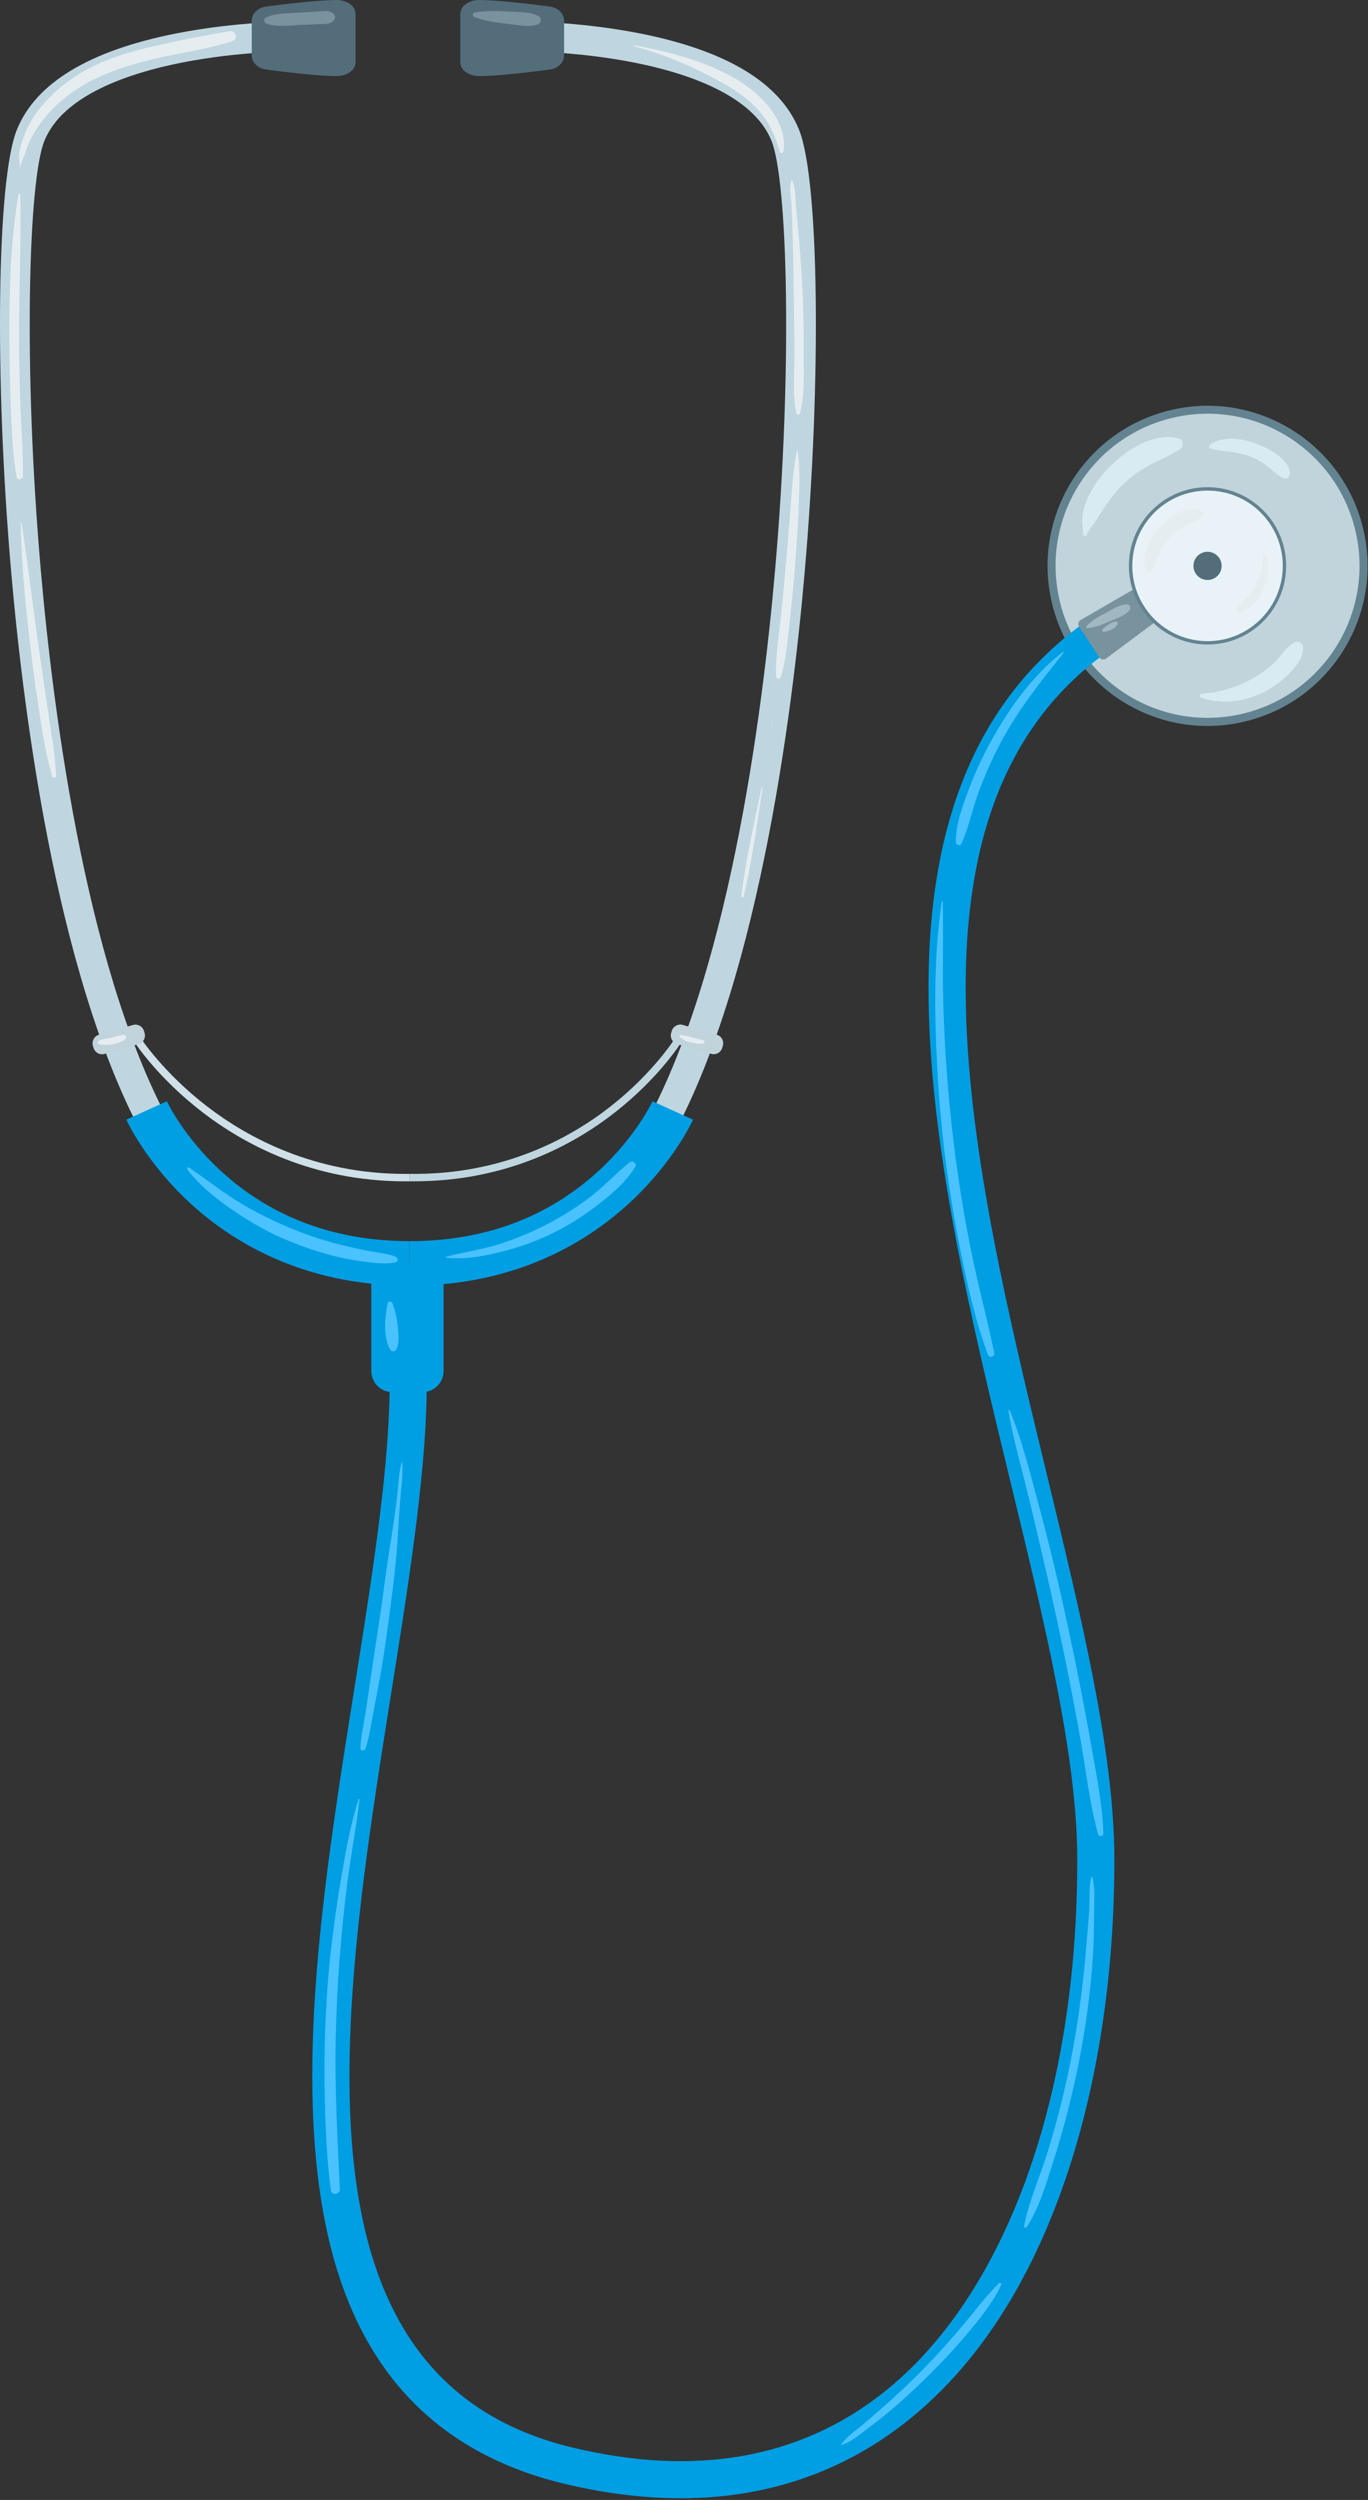 <?xml version="1.0" encoding="UTF-8"?> <svg xmlns="http://www.w3.org/2000/svg" width="455" height="831" viewBox="0 0 455 831" fill="none"><rect x="0" y="0" width="455" height="831" fill="#333333" stroke="none"/> <g clip-path="url(#clip0_9386_22840)"> <path d="M50.201 382.24C19.781 330.23 8.021 239.57 3.721 190.16C-1.899 125.62 -1.059 59.67 5.601 43.15C11.871 27.6 29.691 16.82 58.571 11.12C79.281 7.03 98.001 7.14 98.781 7.15L98.701 17.02C98.441 17.02 80.031 16.93 60.331 20.84C42.931 24.29 20.891 31.61 14.751 46.85C9.461 59.99 7.661 121.73 13.551 189.32C17.781 237.9 29.271 326.93 58.721 377.28L50.201 382.26V382.24Z" fill="#BFD6E0"></path> <path d="M134.721 392.68C103.761 392.68 81.061 380.26 67.381 369.74C52.311 358.15 44.861 346.62 44.551 346.14L46.631 344.81C46.701 344.93 54.211 356.51 68.961 367.84C82.321 378.1 104.501 390.21 134.721 390.21C135.231 390.21 135.741 390.21 136.261 390.2L136.291 392.67C135.761 392.67 135.241 392.68 134.721 392.68Z" fill="#CFE0E8"></path> <path d="M111.94 25.29C104.58 25.32 88.79 23.14 88.79 23.14C85.91 22.87 83.731 20.84 83.731 18.42V6.87C83.731 4.45 85.91 2.41 88.79 2.15C88.79 2.15 104.92 -0.03 111.94 1.64079e-06C115.32 0.01 118.26 1.89 118.26 4.72V20.57C118.26 23.4 115.33 25.28 111.94 25.29Z" fill="#536E7A"></path> <path d="M32.931 343.956L44.233 340.707C45.799 340.256 47.442 341.157 47.895 342.733L48.092 343.416C48.542 344.982 47.641 346.625 46.065 347.078L34.763 350.328C33.196 350.778 31.55 349.867 31.1 348.301L30.904 347.619C30.453 346.052 31.355 344.409 32.931 343.956Z" fill="#C1D3DB"></path> <path d="M221.162 382.24L212.642 377.26C242.082 326.91 253.582 237.89 257.812 189.3C263.702 121.71 261.902 59.97 256.612 46.83C250.472 31.59 228.432 24.27 211.032 20.82C191.292 16.91 172.842 17 172.662 17L172.582 7.13C173.372 7.13 192.082 7.02 212.792 11.1C241.672 16.8 259.502 27.58 265.762 43.13C272.422 59.65 273.262 125.6 267.642 190.14C263.342 239.55 251.582 330.21 221.162 382.22V382.24Z" fill="#BFD6E0"></path> <path d="M137.832 392.68C137.312 392.68 136.792 392.68 136.262 392.67L136.292 390.2C167.332 390.62 189.732 378.25 203.062 367.79C217.492 356.47 224.652 344.94 224.722 344.83L226.822 346.12C226.522 346.61 219.362 358.14 204.582 369.73C191.172 380.25 168.782 392.67 137.832 392.67V392.68Z" fill="#BFD6E0"></path> <path d="M159.41 25.29C166.77 25.32 182.56 23.14 182.56 23.14C185.44 22.87 187.62 20.84 187.62 18.42V6.87C187.62 4.45 185.44 2.41 182.56 2.15C182.56 2.15 166.44 -0.03 159.41 1.64079e-06C156.03 0.01 153.09 1.89 153.09 4.72V20.57C153.09 23.4 156.02 25.28 159.41 25.29Z" fill="#536E7A"></path> <path d="M236.558 350.31L225.255 347.061C223.689 346.61 222.775 344.974 223.229 343.398L223.425 342.716C223.875 341.149 225.521 340.238 227.087 340.689L238.39 343.938C239.956 344.388 240.867 346.034 240.416 347.601L240.22 348.283C239.77 349.85 238.134 350.763 236.558 350.31Z" fill="#C1D3DB"></path> <path d="M413.931 239.865C442.522 233.075 460.196 204.392 453.405 175.8C446.615 147.208 417.932 129.535 389.34 136.325C360.749 143.116 343.075 171.799 349.865 200.391C356.656 228.982 385.339 246.656 413.931 239.865Z" fill="#638391"></path> <path d="M413.314 237.238C440.471 230.788 457.258 203.544 450.808 176.387C444.358 149.23 417.115 132.443 389.957 138.893C362.8 145.343 346.014 172.587 352.463 199.744C358.913 226.901 386.157 243.687 413.314 237.238Z" fill="#C1D3DB"></path> <path d="M136.27 427.36C100.54 427.36 76.87 412.48 63.3 399.99C48.55 386.42 42.279 372.75 42.02 372.18L55.499 366.07C55.55 366.19 61.05 377.98 73.779 389.53C90.62 404.81 111.64 412.56 136.26 412.56V427.36H136.27Z" fill="#009FE3"></path> <path d="M136.272 427.36V412.56C160.892 412.56 181.912 404.81 198.752 389.53C211.482 377.98 216.982 366.19 217.032 366.07L230.512 372.18C230.252 372.76 223.982 386.42 209.232 399.99C195.672 412.48 171.992 427.36 136.262 427.36H136.272Z" fill="#009FE3"></path> <path d="M123.51 419.96H147.53V455.74C147.53 459.61 144.39 462.75 140.52 462.75H130.51C126.64 462.75 123.5 459.61 123.5 455.74V419.96H123.51Z" fill="#009FE3"></path> <path d="M226.38 830.42C213.94 830.42 200.9 828.79 187.39 825.54C161.88 819.4 142 806.68 128.3 787.74C116.22 771.04 108.81 749.78 105.64 722.73C99.93 674.02 109.08 616.43 117.94 560.74C124.63 518.64 130.96 478.88 129.37 449.32L141.69 448.66C143.35 479.53 136.93 519.92 130.13 562.68C113.16 669.4 93.93 790.35 190.28 813.55C231.22 823.41 266.07 817.26 293.86 795.27C334.54 763.09 358.62 696.5 358.29 617.15C358.15 583.65 347.48 539.6 336.18 492.97C323.16 439.24 309.7 383.68 308.86 333.11C307.88 274.05 324.88 232.74 360.86 206.81L368.07 216.82C294.77 269.65 323.14 386.75 348.17 490.07C359.64 537.43 370.48 582.16 370.63 617.1C370.79 655.69 365.18 692.76 354.4 724.3C342.34 759.59 324.55 786.72 301.52 804.94C286.69 816.67 269.83 824.45 251.4 828.07C243.38 829.64 235.03 830.43 226.39 830.43L226.38 830.42Z" fill="#009FE3"></path> <path d="M365.64 218.52L358.91 208.3C358.44 207.58 358.63 206.61 359.35 206.14L379.02 194.75L386.03 205.38L367.81 218.96C367.09 219.43 366.12 219.24 365.65 218.52H365.64Z" fill="#78939E"></path> <path d="M427.773 188.1C427.773 202.54 416.063 214.24 401.623 214.24C387.183 214.24 375.473 202.53 375.473 188.1C375.473 173.67 387.183 161.95 401.623 161.95C416.063 161.95 427.773 173.66 427.773 188.1Z" fill="#638391"></path> <path d="M426.653 188.1C426.653 201.92 415.453 213.12 401.633 213.12C387.813 213.12 376.613 201.92 376.613 188.1C376.613 174.28 387.813 163.08 401.633 163.08C415.453 163.08 426.653 174.28 426.653 188.1Z" fill="#E9F3F7"></path> <path d="M406.321 188.1C406.321 190.69 404.221 192.79 401.631 192.79C399.041 192.79 396.941 190.69 396.941 188.1C396.941 185.51 399.041 183.41 401.631 183.41C404.221 183.41 406.321 185.51 406.321 188.1Z" fill="#536E7A"></path> <path d="M392 145.68C388.03 144.64 383.2 145.74 379.6 147.5C375.63 149.43 372.05 152.12 368.96 155.27C365.94 158.35 363.36 161.84 361.66 165.81C360.81 167.81 360.27 169.66 360 171.82C359.75 173.84 360.25 175.61 360.21 177.56C360.19 178.32 361.22 178.37 361.46 177.73C362.03 176.22 363.44 174.71 364.33 173.33C365.34 171.77 366.32 170.2 367.35 168.66C369.33 165.7 371.53 162.88 374.14 160.44C376.72 158.02 379.68 156 382.81 154.37C385.99 152.72 389.52 151.27 392.48 149.27C393.83 148.36 393.73 146.13 392.01 145.68H392Z" fill="#D8EAF2"></path> <path d="M429.003 156.9C428.113 152.01 421.463 148.78 417.303 147.29C412.733 145.65 406.593 144.86 402.423 147.82C401.953 148.15 401.943 149 402.593 149.14C406.993 150.12 411.433 150.04 415.713 151.69C417.813 152.5 419.743 153.66 421.543 155.01C423.313 156.34 424.893 158.09 426.953 158.95C428.253 159.5 429.213 157.98 429.013 156.89L429.003 156.9Z" fill="#D8EAF2"></path> <path d="M433.291 214.68C433.101 213.74 431.881 213.04 430.981 213.37C428.351 214.33 426.581 217.34 424.721 219.33C422.601 221.6 420.171 223.41 417.521 225.01C412.331 228.14 405.821 230.25 399.761 230.61C398.991 230.66 398.811 231.74 399.581 231.97C406.701 234.17 413.431 233.38 420.141 230.19C423.331 228.67 426.281 226.39 428.771 223.89C431.011 221.64 433.981 218.1 433.291 214.69V214.68Z" fill="#D8EAF2"></path> <path d="M398.492 169.36C397.262 169.22 396.492 168.98 395.172 169.28C393.872 169.58 392.532 170.07 391.342 170.68C388.832 171.97 386.572 174.04 384.842 176.24C382.362 179.37 378.492 186.49 381.932 190.22C382.152 190.45 382.572 190.46 382.792 190.22C383.982 188.92 384.402 186.84 385.062 185.22C385.902 183.15 387.002 181.08 388.442 179.36C389.802 177.73 391.422 176.38 393.252 175.31C394.272 174.71 395.302 174.15 396.392 173.7C397.422 173.28 398.282 172.66 399.262 172.22C400.812 171.52 399.802 169.52 398.492 169.36Z" fill="#E6EDF0"></path> <path d="M420.632 183.67C420.522 183.42 420.162 183.57 420.152 183.8C420.002 187.2 419.372 190.94 417.892 194.03C416.352 197.25 414.122 199.4 411.552 201.79C410.762 202.53 411.582 204.18 412.682 203.72C416.272 202.22 419.132 198.73 420.542 195.14C421.272 193.3 421.702 191.34 421.842 189.37C422.012 187.09 421.542 185.7 420.632 183.66V183.67Z" fill="#E6EDF0"></path> <path d="M76.312 10.4C67.792 11.79 59.252 13.49 50.842 15.43C42.862 17.28 34.852 19.63 27.722 23.77C21.792 27.21 16.462 31.7 12.352 37.21C10.372 39.87 8.872 42.78 7.742 45.89C7.192 47.41 6.692 49.02 6.452 50.62C6.172 52.4 6.562 54.01 6.612 55.79C6.612 55.82 6.662 55.83 6.672 55.79C6.952 54.16 7.762 52.69 8.292 51.12C8.862 49.43 9.422 47.78 10.232 46.18C11.642 43.37 13.522 40.71 15.562 38.33C19.892 33.28 25.392 29.28 31.332 26.34C38.372 22.86 46.032 20.73 53.682 19.03C61.532 17.28 69.572 16.2 77.222 13.69C79.342 12.99 78.452 10.05 76.312 10.4Z" fill="#E6EDF0"></path> <path d="M6.781 134.9C6.481 127.1 6.331 119.3 6.331 111.49C6.331 95.9 7.061 80.3 6.771 64.71C6.771 64.37 6.211 64.26 6.151 64.63C3.551 80.09 3.081 95.85 3.111 111.5C3.121 119.3 3.281 127.11 3.591 134.91C3.901 142.83 4.181 150.74 5.511 158.57C5.721 159.79 7.591 159.45 7.611 158.29C7.741 150.49 7.081 142.72 6.781 134.92V134.9Z" fill="#E6EDF0"></path> <path d="M16.1 237.28C15.02 230.22 14.01 223.15 13 216.08C10.97 201.99 9.35 187.85 7.14 173.79C7.11 173.63 6.85 173.67 6.86 173.83C7.14 188.11 8.6 202.28 10.29 216.45C11.11 223.35 12.08 230.23 13.14 237.1C14.23 244.17 15.31 251.19 17.37 258.04C17.58 258.73 18.72 258.64 18.68 257.86C18.31 250.93 17.14 244.14 16.1 237.28Z" fill="#E6EDF0"></path> <path d="M244.531 26.13C234.171 20.16 222.521 17.21 210.861 15.02C210.641 14.98 210.551 15.3 210.771 15.35C221.221 18.1 231.591 22.59 240.981 27.95C245.311 30.42 249.541 33.39 252.771 37.22C256.121 41.18 257.951 45.42 259.341 50.37C259.561 51.14 260.561 50.9 260.651 50.19C261.871 39.82 252.721 30.83 244.531 26.12V26.13Z" fill="#E6EDF0"></path> <path d="M267.31 118.21C267.33 111.54 267.27 104.87 266.98 98.2C266.7 91.68 266.24 85.19 265.67 78.69C265.37 75.28 265.07 71.87 264.73 68.46C264.47 65.81 264.68 62.52 263.51 60.1C263.44 59.96 263.23 60.01 263.19 60.14C262.41 62.79 263.19 66.19 263.3 68.95C263.44 72.2 263.57 75.44 263.66 78.69C263.84 85.35 263.94 92.02 264.02 98.69C264.1 105.2 264.22 111.71 264.22 118.21C264.22 124.53 263.56 131.2 264.88 137.41C265.01 138.01 265.9 137.97 266.05 137.41C267.74 131.28 267.29 124.52 267.3 118.21H267.31Z" fill="#E6EDF0"></path> <path d="M265.312 149.72C265.292 149.61 265.112 149.61 265.092 149.72C263.782 155.72 263.512 161.72 263.012 167.84C262.492 174.19 262.032 180.54 261.452 186.88C260.892 193.05 260.342 199.23 259.692 205.39C259.022 211.8 257.882 218.37 258.112 224.83C258.142 225.74 259.432 225.93 259.702 225.04C261.532 219.05 261.992 212.56 262.672 206.36C263.362 200.04 264.012 193.7 264.492 187.36C264.972 181.02 265.422 174.68 265.652 168.32C265.882 162.05 266.182 155.93 265.312 149.72Z" fill="#E6EDF0"></path> <path d="M256.81 239.31C256.65 240.31 256.49 241.32 256.34 242.32C256.34 242.36 256.39 242.37 256.4 242.34C256.58 241.34 256.75 240.34 256.93 239.35C256.94 239.28 256.83 239.25 256.82 239.32L256.81 239.31Z" fill="#E6EDF0"></path> <path d="M253.29 261.81C250.83 273.76 248.06 285.76 246.55 297.88C246.49 298.33 247.24 298.43 247.34 297.99C250.17 286.13 251.75 273.94 253.62 261.9C253.65 261.68 253.33 261.59 253.29 261.81Z" fill="#E6EDF0"></path> <path d="M233.993 345.86C232.753 345.39 231.523 345.19 230.243 344.87C229.703 344.73 229.173 344.57 228.633 344.42C227.893 344.21 227.183 344.23 226.433 344.05C226.013 343.95 225.783 344.51 226.143 344.74C226.673 345.07 227.113 345.54 227.673 345.81C228.393 346.17 229.293 346.36 230.063 346.56C231.443 346.92 232.583 347.06 233.983 346.87C234.543 346.79 234.403 346.02 233.983 345.87L233.993 345.86Z" fill="#E6EDF0"></path> <path d="M41.173 343.99C39.813 344.03 38.553 344.53 37.243 344.85C35.823 345.2 34.403 345.36 33.013 345.84C32.443 346.04 32.323 346.99 33.013 347.12C35.573 347.62 39.453 347.16 41.593 345.55C42.203 345.09 42.083 343.96 41.173 343.99Z" fill="#E6EDF0"></path> <path d="M131.523 417.7C128.553 416.59 125.183 416.33 122.073 415.73C119.153 415.17 116.253 414.49 113.363 413.78C107.113 412.26 101.063 410.15 95.153 407.62C89.363 405.14 83.763 402.31 78.433 398.95C73.083 395.57 68.093 391.69 62.903 388.09C62.433 387.76 62.053 388.44 62.343 388.82C66.343 393.95 71.443 398.12 76.763 401.81C82.193 405.58 87.983 409 94.053 411.64C99.933 414.2 106.033 416.27 112.263 417.79C115.333 418.54 118.443 419.05 121.583 419.44C124.813 419.84 128.333 420.3 131.533 419.59C132.563 419.36 132.373 418.01 131.533 417.69L131.523 417.7Z" fill="#4AC2FF"></path> <path d="M209.301 386.43C204.751 390.17 200.751 394.5 196.051 398.08C191.461 401.57 186.511 404.63 181.371 407.24C176.121 409.91 170.621 412.17 164.981 413.87C159.461 415.53 153.771 416.31 148.221 417.79C148.081 417.83 148.131 418 148.251 418.02C154.201 418.78 160.241 417.64 166.051 416.27C171.961 414.88 177.661 412.88 183.131 410.25C188.591 407.63 193.711 404.43 198.511 400.74C203.271 397.08 208.061 393.07 211.251 387.93C212.041 386.66 210.331 385.57 209.301 386.42V386.43Z" fill="#4AC2FF"></path> <path d="M132.273 440.73C132.043 438.11 131.453 435.72 130.563 433.25C130.303 432.54 129.123 432.37 128.943 433.25C127.983 437.93 127.383 444.26 129.753 448.59C130.293 449.57 131.633 449.23 131.973 448.3C132.903 445.8 132.503 443.32 132.263 440.72L132.273 440.73Z" fill="#4AC2FF"></path> <path d="M133.772 486.05C133.772 485.96 133.632 485.93 133.602 486.03C132.592 489.73 132.512 493.83 132.062 497.64C131.582 501.74 131.012 505.82 130.342 509.9C129.032 517.84 127.992 525.84 126.882 533.81C125.772 541.81 124.432 549.78 123.292 557.77C122.742 561.62 122.182 565.46 121.582 569.3C120.982 573.2 120.012 577.13 119.872 581.08C119.842 582.07 121.222 582.16 121.522 581.3C122.892 577.39 123.402 573.09 124.202 569.02C124.952 565.22 125.672 561.42 126.372 557.62C127.792 549.87 128.802 542.02 129.852 534.21C130.922 526.24 131.872 518.2 132.332 510.16C132.552 506.3 132.812 502.45 133.112 498.59C133.432 494.51 134.152 490.12 133.772 486.04V486.05Z" fill="#4AC2FF"></path> <path d="M115.411 626.69C116.631 617.14 118.451 607.69 119.591 598.13C119.611 597.93 119.311 597.91 119.251 598.08C116.671 606.23 115.131 614.68 113.671 623.09C112.241 631.33 111.061 639.62 110.111 647.93C108.171 664.93 107.621 682.16 108.061 699.26C108.311 708.92 108.781 718.57 110.081 728.16C110.311 729.84 113.111 729.44 113.031 727.76C112.241 710.79 111.301 693.91 111.681 676.9C112.051 660.13 113.301 643.32 115.421 626.68L115.411 626.69Z" fill="#4AC2FF"></path> <path d="M353.411 216.78C343.621 224.39 336.161 234.75 330.101 245.49C327.101 250.8 324.521 256.31 322.381 262.02C320.271 267.63 317.851 273.88 317.911 279.96C317.911 280.87 319.311 281.38 319.741 280.46C322.161 275.27 323.271 269.45 325.221 264.06C327.331 258.23 329.851 252.52 332.741 247.03C338.471 236.16 346.071 226.63 353.711 217.07C353.871 216.86 353.631 216.62 353.421 216.78H353.411Z" fill="#4AC2FF"></path> <path d="M330.672 449.64C328.702 440.09 326.202 430.67 324.132 421.14C322.032 411.47 320.262 401.73 318.822 391.93C315.962 372.49 314.272 352.88 313.732 333.24C313.432 322.09 313.772 310.94 313.572 299.8C313.572 299.61 313.262 299.55 313.232 299.75C310.372 319.1 310.782 339.19 311.952 358.66C313.142 378.42 315.822 398.05 319.812 417.45C322.092 428.53 324.602 439.6 328.552 450.22C329.042 451.54 330.962 451.04 330.672 449.64Z" fill="#4AC2FF"></path> <path d="M363.28 582.04C361.65 572.75 359.9 563.49 358.02 554.25C354.31 535.92 350.2 517.65 345.3 499.58C342.52 489.33 339.94 478.79 335.9 468.92C335.78 468.62 335.34 468.72 335.4 469.05C336.95 478.17 339.58 487.18 341.77 496.17C344 505.34 346.15 514.53 348.26 523.73C352.46 541.97 356.2 560.31 359.46 578.73C361.28 589.03 362.43 599.56 365.22 609.67C365.48 610.6 367.01 610.46 366.98 609.46C366.73 600.25 364.86 591.12 363.27 582.05L363.28 582.04Z" fill="#4AC2FF"></path> <path d="M363.332 624.06C363.282 623.87 362.992 623.86 362.942 624.06C362.132 627.43 362.492 631.24 362.282 634.7C362.052 638.54 361.662 642.37 361.372 646.2C360.772 654.04 359.862 661.86 358.742 669.64C356.532 684.98 353.122 700.16 348.562 714.98C346.012 723.28 342.252 731.41 340.612 739.93C340.512 740.44 341.162 740.74 341.462 740.29C345.622 733.96 347.792 726.39 350.092 719.22C352.542 711.62 354.682 703.93 356.512 696.16C360.062 681.1 362.482 665.78 363.492 650.34C363.782 645.89 363.892 641.46 363.862 637.01C363.832 632.87 364.382 628.09 363.332 624.06Z" fill="#4AC2FF"></path> <path d="M332.221 758.98C327.751 763.41 324.081 768.42 320.011 773.23C315.861 778.14 311.571 782.95 307.071 787.54C302.671 792.03 298.081 796.34 293.341 800.46C290.971 802.52 288.621 804.6 286.211 806.6C283.961 808.46 281.311 810.23 279.691 812.7C279.681 812.72 279.691 812.75 279.721 812.74C282.591 811.97 285.061 809.89 287.401 808.15C289.881 806.31 292.361 804.43 294.741 802.46C299.691 798.36 304.431 793.98 309.001 789.46C313.571 784.93 317.971 780.23 322.081 775.29C326.221 770.32 330.201 765.42 332.991 759.57C333.221 759.08 332.641 758.56 332.221 758.97V758.98Z" fill="#4AC2FF"></path> <path d="M374.772 200.9C372.412 200.94 369.972 202.59 367.902 203.67C365.522 204.92 363.292 206.12 361.432 208.06C361.192 208.31 361.342 208.84 361.742 208.8C364.402 208.55 366.662 207.58 369.112 206.51C371.242 205.59 374.122 204.72 375.622 202.92C376.242 202.17 375.882 200.88 374.782 200.9H374.772Z" fill="#A1B8C2"></path> <path d="M371.16 206.57C369.47 206.8 368.03 208.05 366.74 209.09C366.26 209.48 366.81 210.08 367.27 210.01C368.89 209.78 370.92 209.06 371.68 207.48C371.85 207.12 371.66 206.5 371.16 206.57Z" fill="#A1B8C2"></path> <path d="M111.031 4.67C109.551 3.27 108.111 3.66 106.181 3.79L99.961 4.18C96.221 4.42 91.861 4.25 88.411 5.87C87.491 6.3 87.861 7.6 88.671 7.88C92.271 9.12 96.701 8.43 100.441 8.26C102.351 8.18 104.261 8.09 106.181 8.01C108.031 7.93 109.741 8.22 111.031 6.72C111.531 6.14 111.631 5.24 111.031 4.68V4.67Z" fill="#78939E"></path> <path d="M179.123 5.35C176.113 3.73 172.013 4.06 168.673 3.82C165.063 3.56 161.403 3.57 157.823 4.19C157.003 4.33 157.173 5.46 157.823 5.7C161.143 6.88 164.683 7.49 168.183 7.84C171.483 8.17 175.543 9.23 178.743 8.16C179.933 7.76 180.333 6.02 179.113 5.36L179.123 5.35Z" fill="#78939E"></path> </g> <defs> <clipPath id="clip0_9386_22840"> <rect width="454.84" height="830.42" fill="white"></rect> </clipPath> </defs> </svg> 